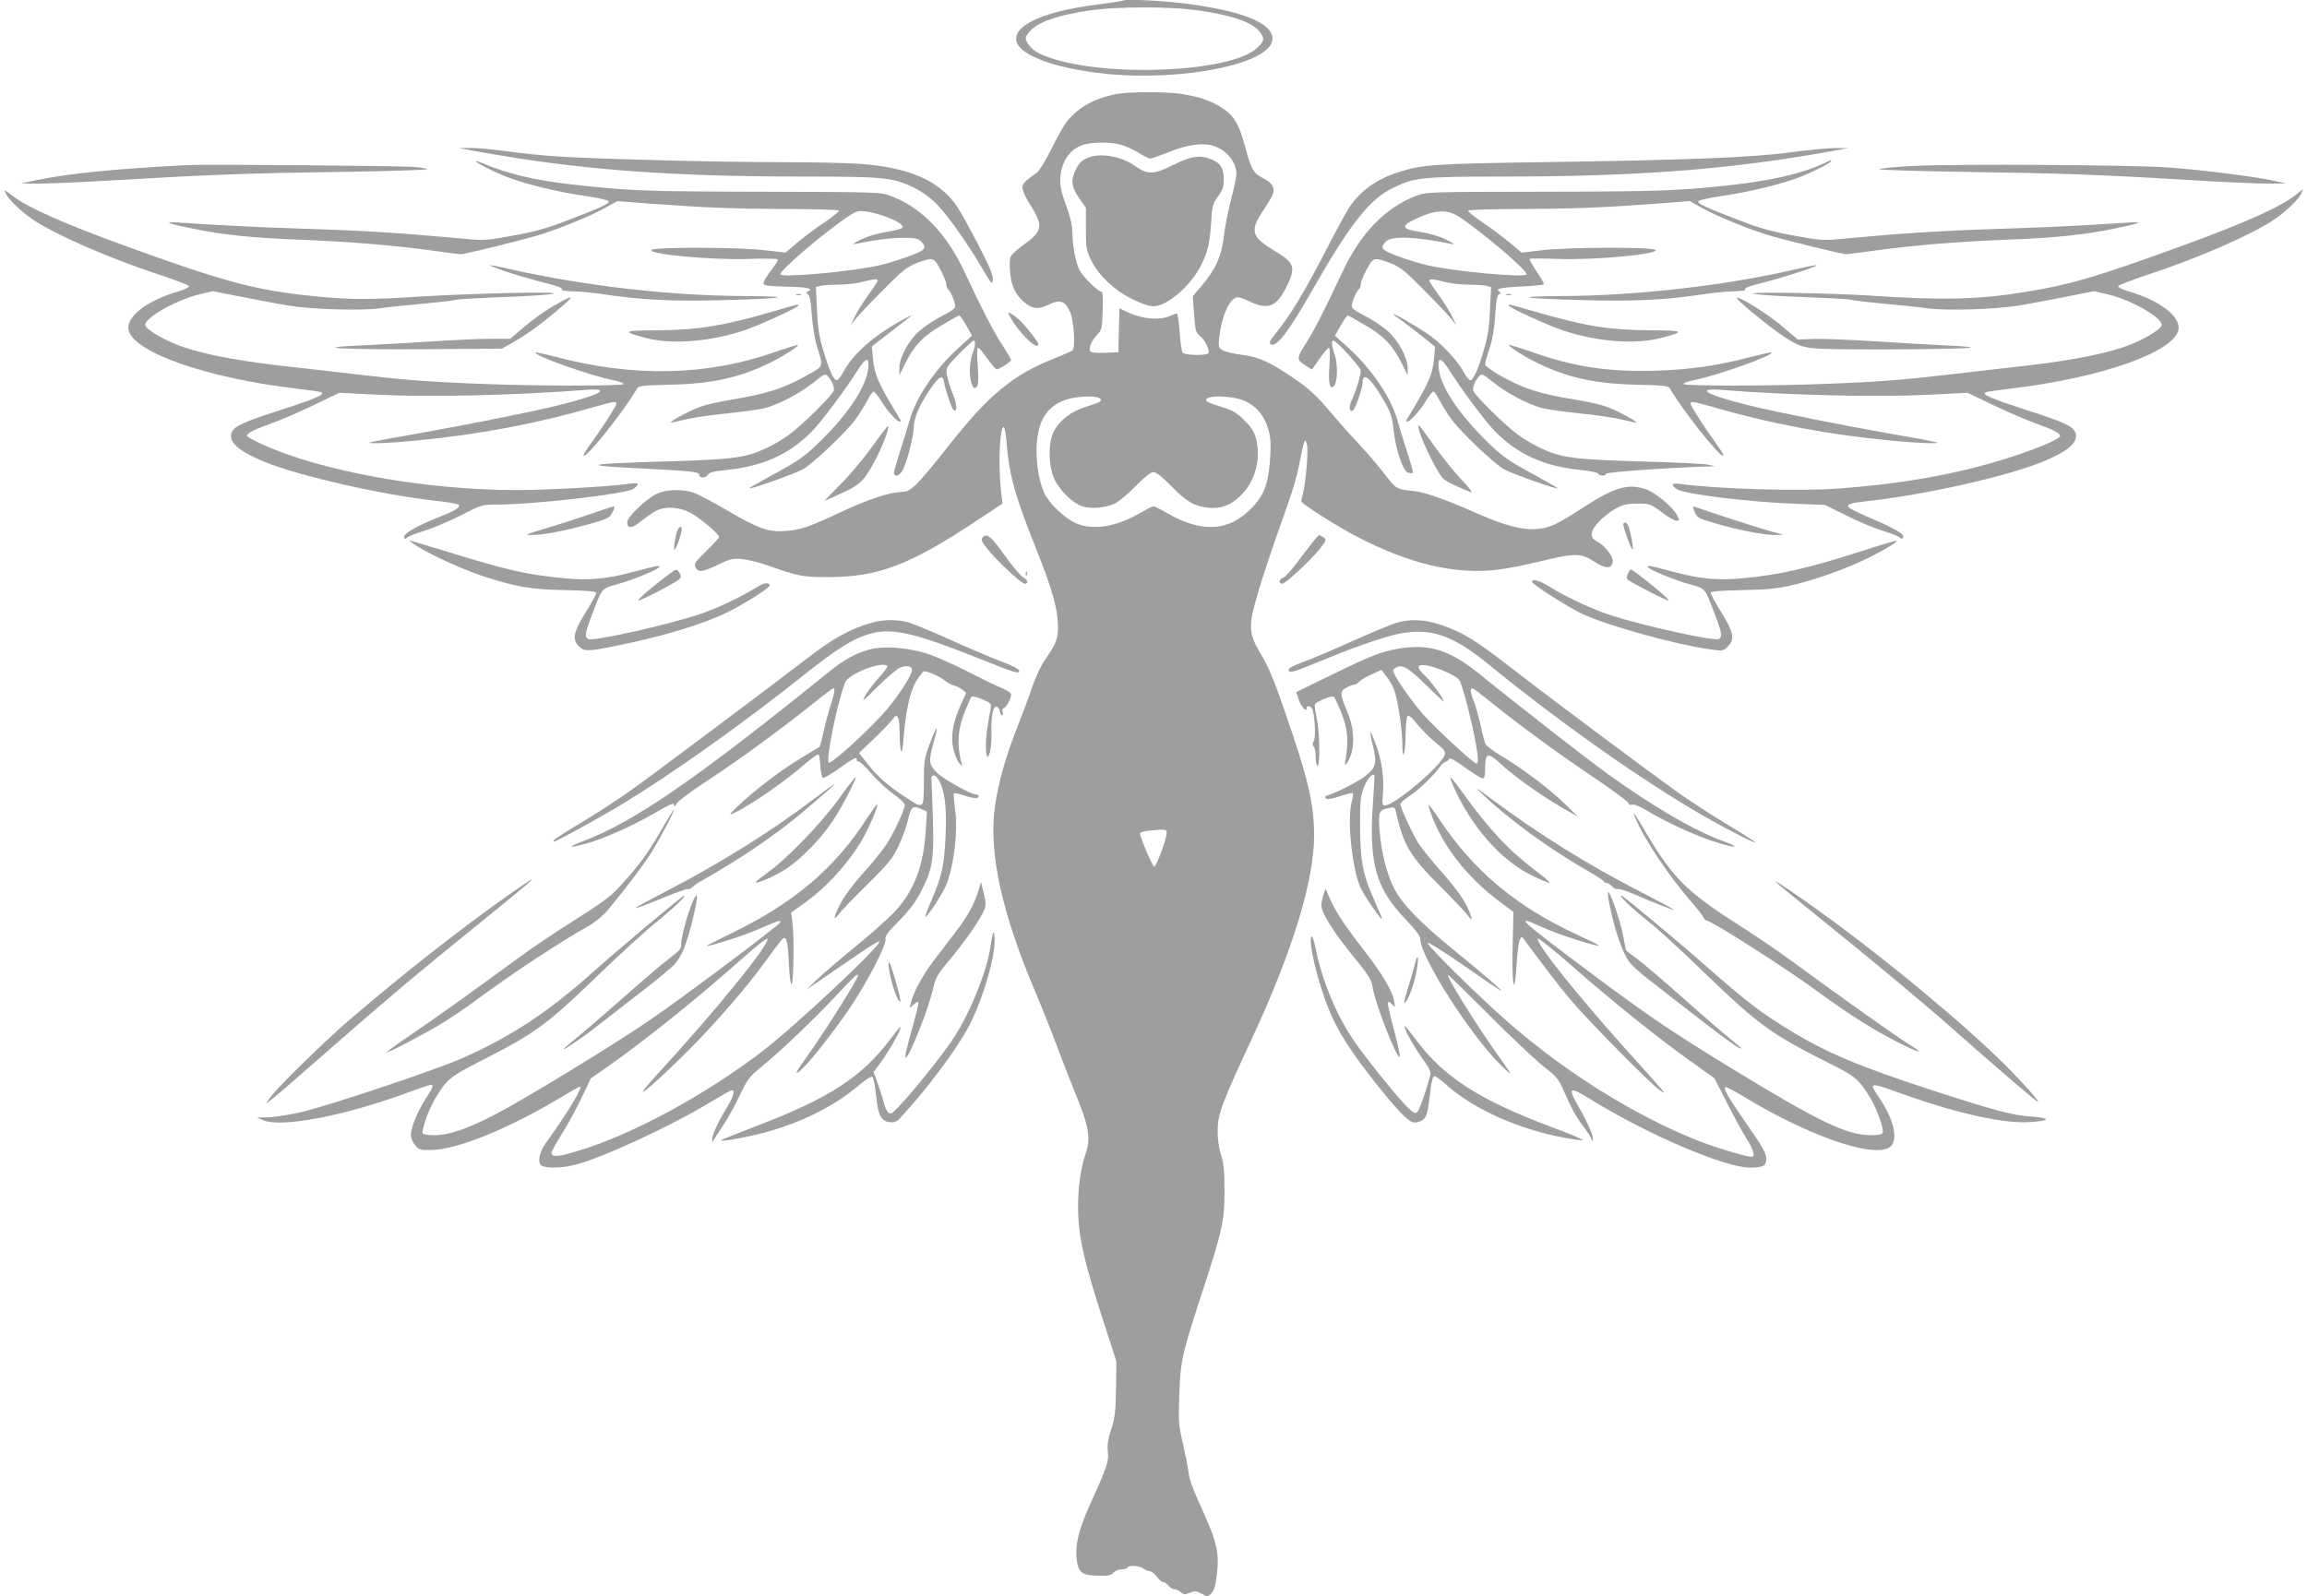 <?xml version="1.0" standalone="no"?>
<!DOCTYPE svg PUBLIC "-//W3C//DTD SVG 20010904//EN"
 "http://www.w3.org/TR/2001/REC-SVG-20010904/DTD/svg10.dtd">
<svg version="1.0" xmlns="http://www.w3.org/2000/svg"
 width="1280pt" height="886pt" viewBox="0 0 1280 886"
 preserveAspectRatio="xMidYMid meet">
<g transform="translate(0,886) scale(0.1,-0.1)"
fill="#9e9e9e" stroke="none">
<path d="M6229 8856 c-2 -2 -64 -11 -138 -21 -283 -35 -453 -107 -453 -190 0
-86 202 -164 501 -195 432 -43 921 59 921 194 0 88 -162 154 -480 196 -137 17
-339 27 -351 16z m398 -51 c197 -26 319 -66 362 -121 29 -37 27 -51 -14 -90
-143 -135 -830 -166 -1155 -53 -65 23 -99 46 -120 82 -13 24 -13 28 6 54 44
59 160 100 354 127 143 19 421 20 567 1z"/>
<path d="M6207 8340 c-128 -22 -220 -71 -288 -155 -17 -22 -56 -91 -86 -153
-32 -64 -66 -120 -80 -130 -73 -51 -85 -65 -79 -93 3 -15 21 -53 41 -84 74
-116 70 -148 -31 -220 -35 -25 -69 -55 -75 -67 -7 -13 -9 -46 -4 -94 7 -80 35
-131 93 -173 38 -27 70 -27 126 1 56 27 85 17 111 -38 24 -50 34 -207 14 -220
-8 -5 -54 -25 -104 -45 -231 -93 -360 -201 -589 -492 -164 -207 -203 -247
-248 -247 -66 0 -186 -39 -334 -108 -187 -88 -232 -103 -319 -109 -92 -7 -147
13 -323 116 -75 44 -157 87 -181 96 -64 22 -155 20 -208 -6 -60 -29 -163 -128
-163 -157 0 -38 27 -36 77 6 27 21 64 47 83 57 50 26 126 22 187 -9 49 -24
163 -120 163 -136 0 -5 -32 -40 -71 -78 -63 -62 -70 -72 -60 -91 16 -29 37
-27 125 15 69 33 83 36 134 31 31 -3 98 -19 147 -37 164 -58 191 -63 330 -63
278 1 449 66 813 306 l154 102 -9 80 c-15 146 -6 345 16 345 5 0 12 -39 16
-87 14 -179 46 -295 167 -597 87 -219 118 -329 118 -424 0 -69 -10 -94 -71
-182 -22 -31 -54 -99 -73 -155 -18 -55 -57 -158 -85 -230 -61 -153 -106 -314
-122 -440 -33 -251 40 -581 221 -1010 40 -93 96 -235 126 -315 30 -80 68 -179
85 -220 93 -223 104 -283 70 -380 -29 -84 -45 -226 -38 -347 7 -133 40 -269
138 -573 l73 -225 -2 -152 c-2 -130 -6 -162 -27 -226 -18 -57 -23 -87 -18
-125 6 -52 -6 -87 -106 -307 -54 -121 -75 -205 -68 -279 8 -83 26 -98 116
-101 58 -2 73 1 87 16 10 11 30 19 45 19 15 0 31 4 34 10 9 15 67 11 89 -5 11
-8 27 -15 36 -15 9 0 26 -14 38 -30 13 -17 28 -30 35 -30 7 0 20 -9 30 -20 9
-11 24 -20 34 -20 9 0 25 -7 34 -16 16 -14 23 -15 50 -4 27 12 36 11 66 -5 33
-18 34 -18 54 2 15 15 23 42 30 99 16 133 2 186 -104 418 -28 60 -49 121 -53
155 -3 31 -18 103 -31 161 -23 96 -25 118 -20 265 6 188 14 226 122 557 116
353 130 416 129 578 0 105 -4 150 -19 200 -13 41 -20 92 -19 140 1 88 26 154
192 510 222 478 343 871 343 1122 0 176 -32 314 -160 683 -59 173 -92 252
-132 319 -73 122 -75 156 -19 347 23 79 73 230 110 334 85 238 104 299 124
405 23 113 26 122 37 85 9 -31 -4 -197 -21 -270 -5 -22 -10 -43 -10 -47 0 -13
193 -136 310 -197 292 -152 547 -212 785 -182 50 6 155 27 233 46 187 46 226
46 296 -1 64 -42 99 -43 104 -2 4 30 -43 90 -89 114 -41 21 -38 55 11 107 21
24 63 57 92 73 44 24 65 29 123 29 68 0 72 -1 134 -47 35 -27 72 -48 82 -48
18 0 19 2 5 29 -24 46 -121 127 -172 145 -102 34 -175 13 -354 -103 -60 -40
-130 -81 -155 -92 -109 -48 -218 -32 -440 66 -175 77 -278 113 -344 120 -93
10 -96 12 -153 87 -30 40 -95 116 -144 169 -49 52 -111 122 -139 155 -91 110
-140 156 -227 215 -134 91 -194 118 -289 130 -46 6 -94 18 -107 26 -21 13 -23
19 -17 71 14 123 60 222 103 222 10 0 41 -11 70 -25 98 -46 144 -27 198 79 56
113 48 137 -66 205 -128 77 -137 109 -61 223 27 40 52 83 55 95 10 31 -8 60
-52 82 -57 29 -69 48 -102 171 -36 136 -65 182 -140 228 -63 38 -125 57 -225
72 -82 11 -269 11 -338 0z m3 -281 c25 -5 70 -25 102 -44 31 -19 62 -35 70
-35 7 0 54 16 103 36 100 41 191 54 249 34 73 -24 126 -90 126 -157 0 -15 -13
-77 -29 -138 -16 -60 -34 -152 -40 -202 -12 -111 -46 -188 -122 -277 l-51 -60
7 -100 c7 -90 10 -102 32 -120 28 -21 57 -81 48 -96 -9 -15 -131 -12 -143 3
-6 6 -13 58 -17 115 -4 56 -11 102 -15 102 -4 0 -25 -7 -46 -16 -53 -22 -145
-14 -218 19 l-55 26 -3 -122 -3 -122 -74 -3 c-50 -2 -77 1 -82 9 -10 17 7 59
39 92 25 26 27 35 30 132 3 64 0 105 -5 105 -19 0 -104 83 -123 120 -22 42
-40 140 -40 215 0 28 -12 80 -26 120 -43 115 -49 156 -35 220 16 69 56 118
114 139 49 17 143 20 207 5z m-110 -1409 c21 -13 6 -23 -76 -48 -81 -25 -143
-73 -177 -136 -32 -60 -31 -190 2 -263 28 -62 102 -135 155 -153 48 -16 129
-9 181 15 22 10 74 54 116 97 50 51 84 78 99 78 15 0 49 -27 99 -78 84 -87
130 -113 207 -120 70 -6 119 12 175 65 81 76 116 200 89 314 -10 42 -24 64
-65 105 -42 43 -64 56 -126 75 -85 26 -100 36 -79 49 23 15 121 12 181 -6 72
-21 129 -79 153 -158 15 -46 18 -79 14 -155 -8 -145 -30 -211 -95 -282 -130
-140 -283 -151 -484 -33 -32 19 -63 34 -69 34 -6 0 -37 -15 -69 -34 -139 -81
-267 -102 -364 -59 -64 30 -150 113 -175 171 -30 69 -45 174 -40 266 9 135 59
212 160 247 57 20 163 25 188 9z m373 -2415 c-3 -38 -58 -185 -69 -185 -9 0
-78 161 -79 185 0 6 27 13 60 16 82 8 90 6 88 -16z"/>
<path d="M6045 7988 c-41 -15 -53 -26 -76 -69 -29 -58 -25 -96 18 -158 l38
-54 0 -116 c0 -108 2 -120 29 -175 41 -84 126 -165 226 -215 53 -26 96 -41
120 -41 74 0 205 112 262 224 38 75 50 122 57 232 7 104 9 114 39 154 26 36
32 53 32 95 0 60 -18 90 -67 110 -64 27 -114 19 -215 -31 -108 -54 -141 -55
-212 -4 -69 50 -184 72 -251 48z"/>
<path d="M2650 8019 c558 -101 1056 -139 1825 -139 428 0 476 -5 591 -59 35
-16 87 -51 115 -78 62 -57 178 -218 263 -363 58 -99 61 -103 64 -72 3 25 -16
70 -83 199 -48 92 -99 185 -115 207 -97 142 -259 214 -527 236 -69 5 -264 10
-432 10 -349 0 -986 16 -1231 30 -91 5 -228 19 -305 30 -77 11 -169 19 -205
19 l-65 -1 105 -19z"/>
<path d="M9930 8014 c-213 -28 -553 -42 -1375 -54 -608 -9 -669 -14 -797 -56
-119 -38 -207 -101 -268 -189 -15 -22 -65 -112 -110 -200 -147 -284 -213 -394
-308 -513 -28 -35 -32 -46 -21 -53 31 -19 100 71 239 316 198 348 310 489 434
550 121 60 164 65 601 65 765 0 1269 39 1825 139 l105 19 -75 0 c-41 0 -154
-11 -250 -24z"/>
<path d="M2640 7966 c0 -9 78 -49 157 -82 101 -42 287 -88 452 -112 69 -10
126 -23 128 -29 5 -13 -37 -33 -231 -107 -107 -42 -179 -62 -297 -83 -151 -28
-159 -29 -285 -17 -310 29 -541 44 -859 54 -302 10 -458 18 -715 35 -89 6 -66
-4 80 -34 164 -34 326 -51 590 -61 277 -11 513 -30 740 -61 80 -11 150 -20
155 -20 26 0 361 83 447 110 126 41 276 103 358 149 l65 36 165 -13 c326 -24
490 -30 772 -31 158 0 289 -4 292 -9 3 -4 -33 -34 -79 -65 -46 -30 -114 -81
-151 -112 l-66 -56 -112 13 c-134 17 -602 19 -629 3 -40 -23 335 -59 540 -51
84 3 155 2 158 -3 2 -4 -9 -25 -26 -46 -17 -22 -37 -51 -45 -65 -12 -25 -12
-27 9 -33 12 -3 63 -6 112 -7 101 -1 152 -11 122 -24 -15 -6 -15 -9 -3 -19 9
-7 16 -43 20 -112 4 -56 16 -133 27 -170 38 -123 40 -114 -43 -161 -136 -78
-225 -107 -434 -142 -67 -11 -146 -29 -175 -41 -56 -21 -164 -79 -157 -85 1
-1 36 6 77 16 41 10 145 26 230 34 86 9 182 22 215 30 77 20 196 83 272 144
57 46 63 49 77 33 25 -29 38 -62 33 -80 -9 -28 -181 -197 -251 -247 -35 -25
-92 -58 -127 -74 -113 -52 -183 -61 -553 -72 -440 -12 -481 -22 -170 -37 315
-16 355 -20 355 -38 0 -19 37 -18 48 2 7 12 33 19 98 25 206 21 350 85 478
214 51 51 185 230 260 348 42 66 61 66 53 0 -10 -95 -106 -243 -252 -388 -95
-95 -131 -121 -285 -204 -63 -35 -118 -66 -122 -70 -17 -16 254 80 298 105 58
34 240 207 291 277 20 28 49 73 63 100 14 28 30 52 36 54 5 2 23 -21 41 -49
33 -55 89 -118 105 -118 5 0 7 3 5 8 -125 205 -146 253 -154 348 l-6 61 90 70
c156 120 153 117 88 82 -162 -87 -282 -192 -336 -294 -13 -25 -30 -45 -37 -45
-17 0 -44 61 -77 175 -20 68 -28 121 -32 216 l-6 126 24 6 c13 4 58 7 99 7 42
0 102 7 133 15 65 17 87 19 87 7 0 -4 -23 -39 -51 -77 -28 -39 -62 -92 -75
-120 l-25 -50 37 45 c21 25 90 97 154 161 97 98 125 119 174 138 94 35 96 34
133 -34 18 -33 33 -70 33 -82 0 -12 5 -25 10 -28 13 -8 40 -72 40 -95 0 -11
-24 -29 -72 -53 -40 -20 -96 -57 -125 -82 -62 -54 -113 -149 -113 -208 l0 -40
34 69 c51 100 96 147 201 209 51 30 95 55 98 55 3 0 20 -25 38 -56 l32 -57
-75 -68 c-130 -118 -238 -278 -272 -404 -9 -33 -32 -108 -51 -166 -19 -59 -35
-114 -35 -123 0 -23 27 -20 44 7 24 36 66 195 66 247 0 54 40 142 106 231 38
53 57 58 62 18 5 -38 43 -148 53 -155 22 -13 19 31 -5 91 -14 35 -29 82 -32
104 -6 40 -5 42 66 116 41 41 77 75 82 75 12 0 10 -30 -7 -75 -17 -48 -19
-121 -4 -164 9 -26 14 -30 26 -19 12 10 13 30 8 115 -5 61 -4 103 2 103 5 0
28 -27 51 -60 24 -33 47 -60 52 -60 14 0 80 43 80 52 0 4 -22 41 -48 82 -48
73 -114 200 -210 406 -99 213 -240 359 -408 422 -58 22 -65 22 -714 24 -648 1
-744 5 -1055 40 -211 24 -362 60 -497 118 -21 9 -38 14 -38 12z m2265 -305
c70 -25 108 -48 102 -64 -2 -6 -41 -17 -88 -24 -51 -8 -107 -25 -144 -43 -39
-20 -50 -28 -30 -24 117 24 191 33 263 34 69 0 85 -3 102 -20 23 -23 25 -34 7
-49 -21 -17 -143 -60 -231 -82 -148 -35 -556 -73 -556 -51 0 24 231 222 370
317 49 33 60 37 101 32 25 -3 72 -15 104 -26z"/>
<path d="M10112 7950 c-116 -53 -276 -90 -491 -115 -302 -34 -414 -38 -1056
-39 -645 -1 -650 -1 -709 -23 -169 -65 -308 -208 -408 -423 -94 -201 -159
-329 -205 -400 -51 -79 -50 -87 4 -121 l32 -20 42 60 c24 34 47 61 52 61 6 0
7 -39 3 -97 -7 -102 2 -139 25 -116 20 20 23 117 5 172 -18 55 -20 81 -8 81
17 0 152 -149 152 -167 0 -28 -29 -122 -50 -164 -19 -36 -12 -75 9 -54 14 14
51 123 51 151 0 65 47 25 121 -104 35 -60 43 -86 50 -150 11 -112 53 -238 81
-245 12 -4 24 -4 27 -1 3 2 -12 55 -32 117 -20 61 -44 139 -53 172 -34 126
-142 286 -272 404 l-75 68 32 57 c18 31 35 56 38 56 3 0 47 -25 98 -55 105
-62 150 -109 201 -209 l34 -69 0 40 c0 59 -51 154 -113 208 -29 25 -85 62
-124 82 -49 24 -73 42 -73 53 0 23 27 87 40 95 5 3 10 16 10 28 0 12 15 49 33
82 37 68 39 69 133 34 49 -19 77 -40 174 -138 64 -64 133 -136 154 -161 l37
-45 -25 50 c-13 28 -47 81 -75 120 -28 38 -51 73 -51 77 0 12 22 10 87 -7 31
-8 91 -15 133 -15 41 0 86 -3 99 -7 l24 -6 -6 -126 c-4 -95 -12 -148 -32 -216
-33 -114 -60 -175 -77 -175 -7 0 -24 20 -37 45 -35 67 -132 168 -209 218 -75
49 -182 111 -182 104 0 -2 21 -19 48 -37 26 -19 78 -59 116 -89 l68 -55 -5
-61 c-8 -94 -29 -142 -154 -347 -2 -5 0 -8 5 -8 16 0 72 63 105 118 18 28 36
51 41 49 6 -2 22 -26 36 -54 14 -27 43 -72 63 -100 51 -70 233 -243 291 -277
44 -25 315 -121 298 -105 -4 4 -59 35 -122 70 -156 84 -191 109 -288 207 -147
148 -239 290 -249 385 -8 66 11 66 53 0 75 -118 204 -291 257 -345 129 -131
273 -196 482 -217 49 -5 91 -14 93 -20 5 -14 39 -14 44 0 3 9 351 34 558 40
l45 1 -35 9 c-19 5 -188 13 -375 18 -370 11 -440 20 -553 72 -35 16 -92 49
-127 74 -70 50 -242 219 -251 247 -5 18 8 51 33 80 14 16 20 13 77 -33 76 -61
195 -124 272 -144 33 -8 129 -21 215 -30 85 -8 189 -24 230 -34 41 -10 76 -17
77 -16 7 6 -101 64 -157 85 -29 12 -108 30 -175 41 -147 24 -222 43 -301 75
-92 38 -205 105 -205 123 0 9 11 49 25 89 16 49 26 109 31 184 5 81 11 111 21
115 12 5 12 7 2 14 -26 16 3 23 121 29 65 3 122 8 125 12 3 3 -14 35 -39 71
-24 36 -42 67 -39 70 2 3 73 3 156 0 205 -8 580 28 540 51 -27 16 -495 14
-629 -3 l-112 -13 -66 56 c-37 31 -105 82 -151 112 -46 31 -82 61 -79 65 3 5
134 9 292 9 282 1 446 7 772 31 l165 13 65 -36 c82 -46 232 -108 358 -149 86
-27 421 -110 447 -110 6 0 75 9 155 20 227 31 463 50 740 61 264 10 426 27
590 61 146 30 169 40 80 34 -257 -17 -413 -25 -715 -35 -318 -10 -549 -25
-859 -54 -126 -12 -134 -11 -285 17 -118 21 -190 41 -297 83 -194 74 -236 94
-231 107 2 6 59 19 128 29 165 24 351 70 452 112 79 33 157 73 157 82 0 6 -1
6 -48 -16z m-2011 -297 c138 -93 369 -291 369 -315 0 -22 -407 16 -556 51 -88
22 -210 65 -231 82 -18 15 -16 26 7 49 32 32 164 27 365 -14 20 -4 9 4 -30 24
-37 18 -93 35 -145 43 -100 15 -109 30 -38 66 121 59 188 63 259 14z"/>
<path d="M1040 7944 c-414 -22 -651 -46 -835 -83 l-90 -19 100 -1 c55 0 246 8
425 19 508 30 739 39 1253 46 262 4 477 11 477 15 0 4 -37 10 -82 13 -96 6
-1151 15 -1248 10z"/>
<path d="M10615 7939 c-99 -5 -183 -13 -188 -18 -4 -4 210 -11 475 -15 518 -7
747 -15 1258 -46 179 -11 370 -19 425 -19 l100 1 -90 19 c-116 23 -379 56
-570 70 -196 14 -1179 20 -1410 8z"/>
<path d="M34 7783 c17 -34 82 -96 146 -140 123 -84 427 -217 705 -308 87 -29
161 -57 163 -63 2 -6 -23 -19 -55 -28 -179 -52 -298 -144 -279 -218 31 -122
429 -262 916 -321 74 -9 141 -18 149 -21 33 -11 -21 -34 -221 -99 -227 -73
-271 -95 -276 -139 -6 -47 52 -94 183 -148 193 -80 657 -185 965 -219 58 -6
109 -15 114 -20 14 -13 -17 -33 -99 -65 -140 -54 -220 -103 -201 -121 4 -4 10
-3 14 3 4 6 47 23 96 38 48 15 141 54 205 87 115 59 117 59 203 59 205 0 714
59 753 87 36 27 30 36 -17 29 -109 -16 -461 -36 -628 -36 -511 0 -1093 105
-1422 257 -43 20 -78 40 -78 44 0 15 44 37 135 69 50 18 155 63 234 101 l144
69 221 -11 c284 -14 759 -3 1144 27 154 12 83 -28 -153 -86 -163 -40 -502
-107 -805 -161 -129 -22 -237 -43 -239 -45 -9 -8 119 -3 259 11 346 33 674 95
986 186 113 32 124 34 124 18 0 -12 -82 -139 -149 -231 -23 -32 -38 -58 -32
-58 25 0 223 249 296 374 9 15 33 17 185 21 234 5 390 40 565 128 65 32 149
87 143 93 -2 1 -60 -16 -129 -40 -377 -132 -779 -141 -1214 -27 -61 16 -112
27 -114 25 -16 -15 303 -129 432 -154 31 -6 57 -16 57 -21 0 -12 -485 -12
-800 1 -290 11 -436 23 -705 55 -110 13 -247 29 -305 35 -291 31 -488 66 -628
112 -96 32 -204 93 -215 121 -14 38 166 141 301 174 l72 17 163 -32 c89 -18
205 -39 257 -48 129 -21 394 -29 500 -16 47 7 161 19 254 27 94 9 174 19 179
22 4 2 119 9 255 14 136 5 263 13 282 19 48 13 -423 3 -725 -15 -294 -19 -395
-19 -591 0 -327 32 -504 78 -1064 282 -335 122 -531 209 -618 274 -52 40 -53
40 -38 12z"/>
<path d="M12730 7773 c-76 -61 -291 -157 -620 -276 -465 -170 -624 -217 -865
-256 -267 -44 -465 -49 -877 -21 -217 14 -679 21 -638 10 19 -6 146 -14 282
-19 136 -5 251 -12 255 -14 5 -3 85 -13 179 -22 93 -8 207 -20 254 -27 106
-13 371 -5 500 16 52 9 168 30 257 48 l162 32 77 -18 c132 -31 311 -135 297
-173 -11 -28 -119 -89 -215 -121 -140 -46 -337 -81 -628 -112 -58 -6 -195 -22
-305 -35 -269 -32 -415 -44 -705 -55 -315 -13 -800 -13 -800 -1 0 5 26 15 58
21 128 25 447 139 431 154 -2 2 -53 -9 -114 -25 -184 -48 -336 -70 -520 -76
-265 -9 -458 20 -694 103 -69 24 -127 41 -129 40 -6 -6 78 -61 143 -93 175
-88 331 -123 565 -128 152 -4 176 -6 185 -21 73 -125 271 -374 296 -374 6 0
-9 26 -32 58 -67 92 -149 219 -149 231 0 16 11 14 124 -18 312 -91 640 -153
986 -186 140 -14 268 -19 259 -11 -2 2 -110 23 -239 45 -303 54 -642 121 -805
161 -236 58 -307 98 -152 86 379 -30 863 -41 1143 -27 l221 11 144 -69 c79
-38 185 -83 234 -101 92 -32 135 -54 135 -69 0 -25 -247 -118 -456 -171 -235
-61 -471 -98 -769 -121 -215 -17 -683 -3 -887 26 -44 6 -49 -7 -14 -30 42 -28
399 -71 661 -81 l160 -6 117 -58 c64 -33 156 -71 205 -86 48 -15 91 -32 95
-38 4 -6 10 -7 14 -3 19 18 -27 47 -176 111 -167 72 -168 78 -10 96 318 35
771 138 965 218 131 54 189 101 183 148 -5 44 -49 66 -276 139 -200 65 -254
88 -221 99 8 3 75 12 149 21 487 59 885 199 916 321 19 74 -100 166 -279 218
-32 9 -57 22 -55 28 2 6 76 34 163 63 278 91 582 224 705 308 64 44 129 106
146 139 8 15 13 28 12 27 -2 0 -23 -16 -48 -36z"/>
<path d="M2790 7359 c47 -17 136 -43 199 -60 120 -31 134 -36 127 -47 -2 -4
28 -8 67 -9 40 -1 117 -8 172 -17 197 -30 372 -39 645 -32 358 9 426 21 130
23 -415 2 -882 56 -1295 148 -141 32 -150 31 -45 -6z"/>
<path d="M9955 7364 c-376 -88 -872 -145 -1285 -147 -296 -2 -228 -14 130 -23
273 -7 448 2 645 32 55 9 132 16 172 17 39 1 69 5 67 9 -7 11 7 16 127 47 127
34 295 90 264 89 -11 0 -65 -11 -120 -24z"/>
<path d="M4418 7223 c6 -2 18 -2 25 0 6 3 1 5 -13 5 -14 0 -19 -2 -12 -5z"/>
<path d="M8358 7223 c6 -2 18 -2 25 0 6 3 1 5 -13 5 -14 0 -19 -2 -12 -5z"/>
<path d="M3074 7164 c-44 -25 -117 -76 -162 -115 l-81 -69 -108 0 c-59 0 -207
-7 -328 -15 -121 -8 -296 -17 -390 -22 -298 -13 -104 -24 360 -21 l420 3 77
44 c42 24 114 74 160 111 177 144 187 161 52 84z"/>
<path d="M9660 7180 c73 -67 201 -166 254 -199 102 -61 93 -60 546 -60 465 1
611 10 335 22 -93 4 -271 15 -395 23 -124 8 -270 14 -326 13 l-100 -3 -83 71
c-111 94 -323 216 -231 133z"/>
<path d="M4315 7139 c-295 -87 -439 -111 -678 -112 -183 -1 -190 -7 -52 -43
144 -37 352 -21 543 42 79 26 302 128 302 138 0 9 -7 7 -115 -25z"/>
<path d="M8370 7164 c0 -10 223 -112 302 -138 191 -63 399 -79 543 -42 138 36
131 42 -52 43 -239 1 -366 22 -666 109 -129 37 -127 37 -127 28z"/>
<path d="M5611 7090 c37 -65 121 -153 142 -149 16 3 11 13 -28 64 -46 60 -83
97 -119 116 -16 10 -16 6 5 -31z"/>
<path d="M4840 6382 c-46 -64 -125 -159 -176 -209 -51 -51 -91 -93 -90 -93 2
0 46 20 98 44 105 49 123 68 187 188 38 72 77 175 69 184 -3 2 -42 -49 -88
-114z"/>
<path d="M7870 6490 c0 -37 89 -226 133 -282 12 -16 82 -51 156 -79 16 -6 -1
17 -50 69 -41 43 -110 129 -153 190 -44 62 -81 112 -83 112 -2 0 -3 -4 -3 -10z"/>
<path d="M3265 6004 c-71 -25 -182 -60 -245 -79 -106 -31 -111 -34 -68 -34 59
-1 173 21 316 60 99 28 115 35 127 60 17 32 18 39 8 38 -5 0 -66 -21 -138 -45z"/>
<path d="M9403 6019 c12 -32 20 -36 108 -62 129 -38 277 -67 336 -66 l48 1
-84 23 c-67 19 -350 111 -409 133 -11 4 -10 -2 1 -29z"/>
<path d="M9007 5954 c-6 -6 38 -133 50 -143 8 -8 -5 75 -18 117 -10 31 -19 38
-32 26z"/>
<path d="M3761 5921 c-12 -21 -28 -120 -18 -111 15 14 47 114 38 123 -6 6 -13
2 -20 -12z"/>
<path d="M5451 5876 c-9 -11 -3 -24 27 -62 50 -64 190 -194 208 -194 22 0 16
24 -8 35 -13 6 -59 60 -103 122 -78 109 -101 127 -124 99z"/>
<path d="M7224 5774 c-47 -64 -94 -119 -105 -121 -22 -6 -26 -33 -5 -33 18 0
158 130 209 194 36 47 38 51 21 63 -10 7 -21 13 -26 13 -4 0 -46 -52 -94 -116z"/>
<path d="M2315 5828 c78 -49 246 -125 360 -164 181 -60 271 -76 460 -79 108
-2 171 -7 173 -14 2 -6 -24 -54 -57 -107 -70 -111 -78 -154 -38 -192 30 -28
52 -28 201 3 265 53 486 120 626 189 91 45 230 133 230 146 0 21 -32 16 -75
-11 -81 -51 -217 -116 -311 -147 -178 -60 -586 -151 -619 -139 -23 9 -19 36
21 139 56 147 50 140 134 164 88 24 227 81 236 96 8 13 -3 11 -139 -25 -147
-40 -247 -49 -379 -37 -213 20 -324 45 -649 146 -115 35 -212 64 -216 64 -4 0
15 -15 42 -32z"/>
<path d="M10350 5808 c-325 -104 -472 -138 -688 -158 -132 -12 -232 -3 -379
37 -136 36 -147 38 -139 25 9 -15 148 -72 236 -96 84 -24 78 -17 134 -164 40
-103 44 -130 21 -139 -31 -11 -422 75 -600 133 -98 32 -247 101 -331 154 -60
38 -104 51 -104 31 0 -14 210 -147 285 -181 145 -65 505 -165 691 -192 82 -12
84 -12 109 12 42 40 35 81 -36 194 -33 53 -59 101 -57 107 2 7 65 12 173 14
128 2 193 8 264 24 126 28 284 83 406 140 108 51 209 111 185 110 -8 -1 -85
-23 -170 -51z"/>
<path d="M3709 5671 c-86 -64 -169 -135 -169 -144 0 -9 206 97 228 118 11 10
11 17 3 34 -15 26 -18 26 -62 -8z"/>
<path d="M9032 5676 c-8 -18 -8 -27 1 -34 28 -22 227 -123 227 -115 0 12 -199
173 -213 173 -2 0 -9 -11 -15 -24z"/>
<path d="M5691 5674 c0 -11 3 -14 6 -6 3 7 2 16 -1 19 -3 4 -6 -2 -5 -13z"/>
<path d="M4840 5405 c-124 -35 -216 -86 -370 -205 -224 -172 -851 -642 -975
-730 -71 -50 -194 -130 -273 -177 -130 -78 -166 -103 -146 -103 12 0 284 150
394 218 277 170 674 453 984 701 199 158 284 211 387 237 113 29 243 -2 579
-136 211 -85 235 -92 235 -72 0 8 -42 30 -102 52 -56 21 -187 77 -291 124
-104 47 -209 90 -233 95 -58 14 -134 12 -189 -4z"/>
<path d="M7740 5401 c-30 -10 -140 -56 -245 -103 -104 -47 -225 -98 -267 -113
-46 -16 -78 -33 -78 -41 0 -22 21 -17 152 37 176 73 269 107 383 142 218 66
350 32 565 -143 460 -375 967 -726 1317 -912 65 -35 131 -69 148 -75 28 -12
29 -12 10 3 -11 8 -81 52 -155 96 -74 45 -189 120 -255 166 -166 119 -675 498
-880 657 -206 160 -278 209 -359 245 -132 60 -237 73 -336 41z"/>
<path d="M4823 5255 c-79 -22 -142 -57 -228 -127 -726 -587 -1073 -827 -1354
-934 -94 -36 -93 -43 3 -18 91 23 257 96 375 164 110 63 121 68 122 48 0 -7 5
-3 12 10 6 13 70 62 141 109 203 132 445 309 657 480 36 29 69 53 73 53 11 0
6 -29 -15 -93 -11 -34 -29 -100 -39 -145 -10 -46 -20 -85 -22 -86 -2 -2 -43
-27 -92 -56 -116 -69 -264 -181 -351 -264 -59 -56 -65 -64 -35 -50 100 49 283
175 400 277 35 31 68 53 72 49 4 -4 8 -34 10 -66 2 -33 8 -61 14 -63 6 -2 46
21 89 52 80 57 102 68 98 49 -1 -7 4 -11 11 -10 7 0 38 -29 70 -66 31 -37 86
-88 122 -114 35 -25 64 -52 64 -60 0 -28 -59 -154 -103 -222 -25 -37 -83 -109
-130 -160 -49 -54 -101 -123 -121 -162 -42 -80 -47 -109 -9 -60 15 19 86 94
159 165 114 113 136 140 168 207 21 43 45 109 54 148 17 76 26 82 78 58 l27
-12 -6 -96 c-11 -204 -65 -345 -175 -462 -37 -39 -136 -127 -220 -195 -84 -69
-178 -149 -210 -180 l-57 -55 108 74 c59 40 148 101 199 136 50 34 94 60 97
57 16 -17 -467 -470 -649 -609 -318 -244 -723 -463 -1019 -552 -118 -36 -151
-38 -151 -11 0 7 26 53 57 103 31 49 80 139 109 199 l52 110 93 65 c213 149
502 382 764 615 66 58 121 101 123 95 11 -33 -280 -391 -617 -759 -46 -50 -79
-91 -74 -91 16 0 230 202 344 325 145 156 253 285 347 415 42 58 81 108 87
112 19 13 27 -23 32 -143 4 -76 10 -116 15 -111 12 12 15 276 4 347 l-7 50 62
44 c128 90 246 217 327 351 39 66 97 198 89 206 -2 2 -26 -31 -54 -73 -178
-280 -408 -475 -758 -644 -77 -38 -138 -68 -135 -69 23 -1 205 57 281 90 113
50 129 55 129 42 0 -12 -542 -419 -727 -545 -192 -132 -692 -437 -848 -518
-160 -84 -263 -119 -344 -119 -33 0 -62 4 -65 9 -10 15 32 133 68 193 65 108
82 122 246 206 309 157 370 201 658 479 119 115 262 246 317 290 97 78 176
153 162 153 -10 0 -357 -291 -499 -418 -256 -229 -458 -362 -731 -484 -139
-62 -720 -257 -887 -298 -69 -16 -154 -30 -190 -31 l-65 -1 35 -15 c99 -43
449 23 799 152 67 25 126 45 132 45 17 0 10 -18 -31 -81 -45 -70 -80 -156 -80
-199 0 -16 10 -41 24 -56 21 -26 28 -28 94 -26 137 2 418 116 696 281 65 39
120 71 122 71 22 0 -61 -138 -188 -314 -33 -46 -46 -100 -28 -121 17 -20 114
-20 193 1 151 39 536 217 750 348 60 36 113 66 118 66 18 0 8 -37 -27 -95 -50
-81 -84 -156 -83 -180 0 -15 2 -16 7 -5 4 8 27 44 51 79 24 35 66 110 93 167
46 97 55 108 126 166 105 86 286 259 411 392 156 168 159 160 21 -62 -55 -88
-136 -210 -180 -272 -61 -85 -72 -106 -49 -89 40 28 159 175 270 334 100 143
220 373 212 404 -4 15 15 40 74 99 57 58 91 102 121 160 66 126 75 183 68 412
-3 107 -7 204 -8 214 -4 28 19 31 36 4 36 -55 49 -146 43 -303 -7 -172 -20
-235 -76 -365 -23 -51 -39 -95 -37 -97 8 -8 100 132 118 180 42 110 64 300 47
415 -6 46 -9 86 -6 89 3 3 27 -2 53 -11 54 -18 84 -20 84 -6 0 6 -5 10 -12 10
-29 0 -183 85 -219 121 -46 46 -48 63 -19 168 12 40 19 75 17 78 -3 2 -20 -36
-38 -84 -31 -82 -33 -96 -33 -215 -1 -152 1 -151 -107 -79 -94 61 -154 115
-209 186 l-44 56 86 82 c47 45 92 93 101 106 25 37 37 16 38 -67 2 -129 14
-151 22 -42 13 158 35 259 69 317 18 29 37 54 43 57 15 5 94 -30 120 -53 11
-10 32 -21 46 -25 15 -3 36 -14 48 -23 l22 -18 -30 -66 c-44 -97 -57 -174 -42
-243 7 -30 21 -66 31 -78 l19 -23 -9 40 c-21 89 -14 170 20 258 18 45 36 86
40 90 4 5 31 -2 60 -14 49 -21 52 -24 46 -53 -21 -118 -26 -158 -26 -208 0
-32 4 -58 9 -58 13 0 24 67 22 132 -3 89 8 150 28 146 9 -2 17 -13 19 -26 2
-12 7 -22 12 -22 4 0 6 9 3 20 -3 11 0 20 6 20 12 0 41 52 41 75 0 9 -18 22
-42 32 -24 9 -116 53 -205 99 -97 49 -195 91 -245 104 -106 29 -226 35 -295
15z m100 -91 c4 -4 -17 -32 -46 -64 -28 -31 -63 -76 -76 -100 -22 -40 -17 -36
65 46 50 49 105 97 123 106 38 18 71 13 71 -11 0 -25 -66 -129 -131 -208 -82
-101 -318 -318 -331 -305 -17 17 48 333 91 444 18 48 205 121 234 92z"/>
<path d="M7758 5260 c-93 -16 -159 -42 -361 -141 l-205 -100 15 -44 c13 -39
43 -70 43 -45 0 20 30 9 34 -12 13 -65 16 -149 6 -169 -9 -15 -9 -24 -1 -32 6
-6 11 -33 11 -59 0 -26 5 -48 10 -48 16 0 12 196 -5 268 -8 35 -12 68 -9 74
10 16 96 50 105 41 4 -4 23 -44 41 -88 34 -85 41 -151 25 -250 -7 -45 -7 -48
6 -30 46 65 47 179 2 285 -41 98 -42 112 -7 133 17 9 37 17 45 17 8 0 21 7 28
17 8 9 39 27 69 40 l54 25 23 -29 c13 -15 32 -46 43 -68 22 -46 50 -220 51
-321 1 -100 17 -42 18 68 1 52 5 90 12 94 7 4 23 -8 37 -27 33 -42 85 -95 136
-136 31 -25 37 -35 31 -54 -19 -60 -278 -279 -331 -279 -15 0 -16 8 -11 66 7
90 -7 186 -39 272 -15 40 -28 71 -30 69 -3 -2 4 -40 15 -83 21 -91 16 -111
-41 -159 -33 -28 -167 -97 -209 -108 -17 -5 -21 -9 -13 -17 8 -8 30 -5 78 11
36 12 69 20 72 17 3 -3 0 -27 -7 -52 -26 -105 5 -385 54 -481 20 -41 105 -165
113 -165 2 0 -2 15 -10 33 -8 17 -28 65 -46 106 -50 115 -63 195 -64 376 0
144 2 166 22 217 19 47 46 78 58 66 1 -2 -2 -69 -8 -148 -24 -343 14 -478 183
-655 52 -54 79 -90 79 -105 0 -101 284 -544 451 -705 67 -65 67 -64 -32 76
-117 165 -280 429 -265 429 3 0 103 -98 223 -218 120 -121 256 -249 303 -287
80 -63 87 -72 121 -149 39 -90 67 -141 111 -197 15 -20 32 -47 38 -60 9 -21
10 -19 6 13 -3 21 -30 81 -60 135 -83 144 -78 150 52 70 319 -196 741 -377
883 -377 70 0 89 10 89 47 0 33 -15 60 -124 217 -92 134 -114 172 -103 183 3
3 55 -24 115 -61 387 -233 761 -351 812 -256 27 50 0 147 -69 251 -65 98 -70
97 149 19 280 -99 533 -155 673 -148 121 6 133 23 20 31 -106 7 -197 31 -543
143 -409 133 -588 208 -790 330 -165 100 -249 164 -465 354 -164 145 -463 394
-478 399 -23 7 59 -72 148 -142 50 -39 191 -168 313 -287 300 -289 371 -340
689 -500 149 -74 166 -89 231 -195 35 -58 76 -171 68 -191 -4 -10 -24 -14 -68
-14 -132 1 -285 74 -768 369 -362 222 -472 297 -845 577 -340 255 -365 280
-210 209 97 -44 333 -119 313 -100 -3 3 -57 30 -120 59 -333 153 -573 354
-760 636 -38 58 -67 94 -63 80 57 -198 202 -392 406 -542 l66 -49 -4 -177 c-7
-221 10 -313 21 -122 4 68 12 133 18 144 11 20 11 20 29 -4 87 -120 180 -241
250 -325 93 -112 445 -469 499 -506 41 -27 56 -45 -202 242 -271 303 -485 573
-476 600 2 6 85 -60 183 -146 219 -193 487 -408 664 -534 l133 -95 69 -135
c38 -75 87 -165 109 -200 41 -65 50 -101 28 -101 -31 0 -202 52 -296 89 -356
142 -734 378 -1057 660 -162 142 -449 425 -444 438 2 6 94 -51 204 -128 110
-76 202 -139 205 -139 9 0 -92 87 -245 212 -204 166 -301 265 -348 354 -44 85
-73 202 -83 328 -7 102 -3 111 54 122 28 6 32 4 37 -22 41 -183 79 -247 246
-413 75 -75 143 -147 152 -160 32 -48 27 -13 -8 57 -23 45 -70 108 -133 179
-53 59 -112 132 -131 161 -34 54 -101 198 -101 219 0 7 26 30 58 51 54 37 129
111 163 159 8 12 21 23 29 25 8 2 17 9 20 16 4 9 32 -6 89 -48 46 -33 90 -60
98 -60 9 0 13 16 13 60 0 80 16 86 78 28 89 -83 259 -202 387 -272 l50 -28
-78 76 c-85 82 -240 198 -356 266 -40 24 -77 53 -81 64 -4 12 -16 57 -25 101
-10 44 -26 102 -36 128 -21 52 -24 77 -10 77 5 0 46 -31 92 -68 152 -124 374
-287 572 -420 107 -72 197 -138 201 -148 4 -10 12 -14 22 -10 9 4 40 -8 73
-28 103 -62 260 -136 365 -171 133 -45 181 -45 59 0 -152 55 -378 187 -628
366 -106 76 -508 389 -712 555 -169 137 -282 173 -455 144z m164 -211 c48 -48
88 -84 88 -81 0 14 -63 101 -99 137 -55 53 -54 70 4 62 57 -8 170 -60 183 -83
28 -54 102 -371 102 -436 0 -16 -4 -28 -9 -26 -23 8 -230 200 -294 272 -71 81
-167 221 -167 244 0 7 10 16 23 21 32 13 67 -10 169 -110z"/>
<path d="M4655 4428 c-99 -138 -290 -336 -398 -412 -37 -27 -66 -50 -64 -53 9
-8 111 37 172 77 78 51 195 171 256 265 50 76 133 234 126 241 -2 3 -44 -51
-92 -118z"/>
<path d="M8064 4496 c98 -221 260 -407 428 -491 50 -25 97 -45 105 -45 8 0
-21 26 -64 58 -157 117 -270 237 -411 434 -35 48 -67 90 -73 93 -5 4 2 -18 15
-49z"/>
<path d="M4520 4429 c-235 -179 -522 -359 -825 -516 -218 -113 -221 -120 -17
-36 73 30 136 52 139 49 4 -3 15 1 25 11 10 9 27 21 37 27 222 125 410 252
565 381 118 99 193 165 186 164 -3 0 -52 -36 -110 -80z"/>
<path d="M8235 4443 c137 -130 359 -292 560 -408 55 -31 102 -61 103 -66 2 -5
9 -9 16 -9 7 0 21 -9 30 -19 10 -11 24 -17 31 -15 7 3 51 -11 97 -31 88 -39
206 -85 217 -85 3 0 -79 45 -184 99 -292 150 -567 321 -822 511 -106 79 -107
79 -48 23z"/>
<path d="M3683 4277 c-81 -141 -121 -199 -213 -302 -78 -89 -100 -105 -281
-221 -108 -68 -243 -159 -300 -201 -228 -168 -471 -342 -608 -435 -80 -54
-140 -98 -135 -98 16 0 219 107 313 165 51 31 136 89 189 129 192 142 463 321
621 409 33 19 77 55 104 87 95 114 199 251 246 327 51 83 124 223 119 228 -2
2 -26 -38 -55 -88z"/>
<path d="M9076 4315 c44 -108 188 -323 304 -455 31 -36 62 -75 69 -87 6 -13
16 -23 22 -23 26 0 466 -282 628 -403 147 -108 294 -202 424 -268 129 -66 165
-73 67 -14 -61 37 -463 323 -662 471 -59 43 -198 138 -310 209 -254 163 -339
248 -471 470 -81 137 -95 157 -71 100z"/>
<path d="M2830 3899 c-278 -196 -590 -441 -890 -698 -142 -122 -401 -376 -441
-432 l-24 -34 30 22 c17 11 165 140 330 285 332 290 476 412 824 693 337 273
367 301 171 164z"/>
<path d="M9855 3963 c11 -11 115 -96 230 -189 273 -219 577 -472 739 -615 278
-246 480 -418 484 -414 7 6 -122 147 -229 250 -202 194 -550 485 -840 702
-184 138 -418 300 -384 266z"/>
<path d="M5428 3914 c-24 -76 -60 -140 -128 -229 -34 -44 -89 -116 -122 -160
-60 -79 -110 -172 -124 -230 l-7 -30 22 19 c11 11 23 17 26 14 3 -3 -10 -59
-28 -124 -36 -127 -49 -184 -42 -184 19 0 127 271 152 382 14 63 23 79 96 166
85 103 165 218 187 271 11 28 11 42 -2 94 l-15 62 -15 -51z"/>
<path d="M7340 3885 c-10 -37 -11 -55 -2 -78 21 -56 76 -138 173 -258 82 -100
98 -126 104 -165 13 -90 141 -417 152 -388 2 6 -11 64 -28 130 -37 141 -44
174 -34 174 4 0 14 -8 22 -17 13 -16 14 -14 9 17 -11 63 -65 154 -187 311
-105 135 -151 209 -186 298 -9 23 -10 21 -23 -24z"/>
<path d="M8925 3868 c16 -99 57 -237 87 -298 35 -70 35 -69 307 -280 263 -204
341 -261 341 -247 0 2 -26 24 -57 49 -32 25 -148 125 -258 223 -110 98 -227
198 -260 222 -33 25 -61 46 -62 47 -2 1 -9 38 -17 82 -13 73 -71 244 -83 244
-2 0 -2 -19 2 -42z"/>
<path d="M3843 3855 c-29 -69 -63 -192 -63 -232 0 -28 -8 -38 -57 -75 -32 -23
-132 -108 -223 -188 -91 -80 -210 -184 -265 -230 -55 -45 -102 -85 -105 -88
-25 -26 97 56 171 114 52 40 164 128 250 194 87 66 173 138 192 159 41 45 69
117 103 260 29 122 28 157 -3 86z"/>
<path d="M5508 3675 c-3 -11 -9 -42 -13 -70 -19 -141 -127 -400 -222 -533
-113 -159 -310 -392 -330 -392 -17 0 -30 22 -42 70 -7 25 -21 71 -33 103 l-21
58 32 42 c54 72 130 207 116 207 -2 0 -27 -30 -55 -67 -159 -211 -339 -328
-745 -483 -104 -40 -192 -75 -195 -78 -11 -11 123 12 225 38 211 55 396 145
537 264 45 37 73 55 79 49 6 -6 14 -52 20 -104 11 -109 28 -142 77 -147 24 -3
38 3 58 25 144 154 315 383 381 510 79 152 151 402 141 493 -2 27 -5 31 -10
15z"/>
<path d="M7276 3662 c-18 -29 35 -251 95 -400 50 -126 134 -256 293 -452 109
-135 156 -180 187 -180 16 0 38 9 48 19 19 19 23 39 39 170 4 35 12 66 19 68
6 2 40 -21 74 -53 148 -131 399 -243 652 -289 48 -9 93 -15 99 -13 6 2 -65 33
-158 67 -422 158 -617 284 -778 504 -27 36 -51 65 -53 63 -8 -8 55 -122 102
-185 33 -45 45 -70 41 -85 -20 -81 -59 -193 -71 -206 -13 -12 -20 -9 -56 25
-50 49 -206 241 -284 350 -101 141 -188 344 -224 525 -10 50 -20 79 -25 72z"/>
<path d="M7850 3508 c-6 -24 -22 -80 -36 -124 -28 -95 -29 -106 -10 -78 21 29
53 131 60 192 8 63 1 68 -14 10z"/>
<path d="M4930 3510 c0 -62 51 -223 66 -207 2 2 -11 58 -30 123 -25 85 -35
109 -36 84z"/>
</g>
</svg>
